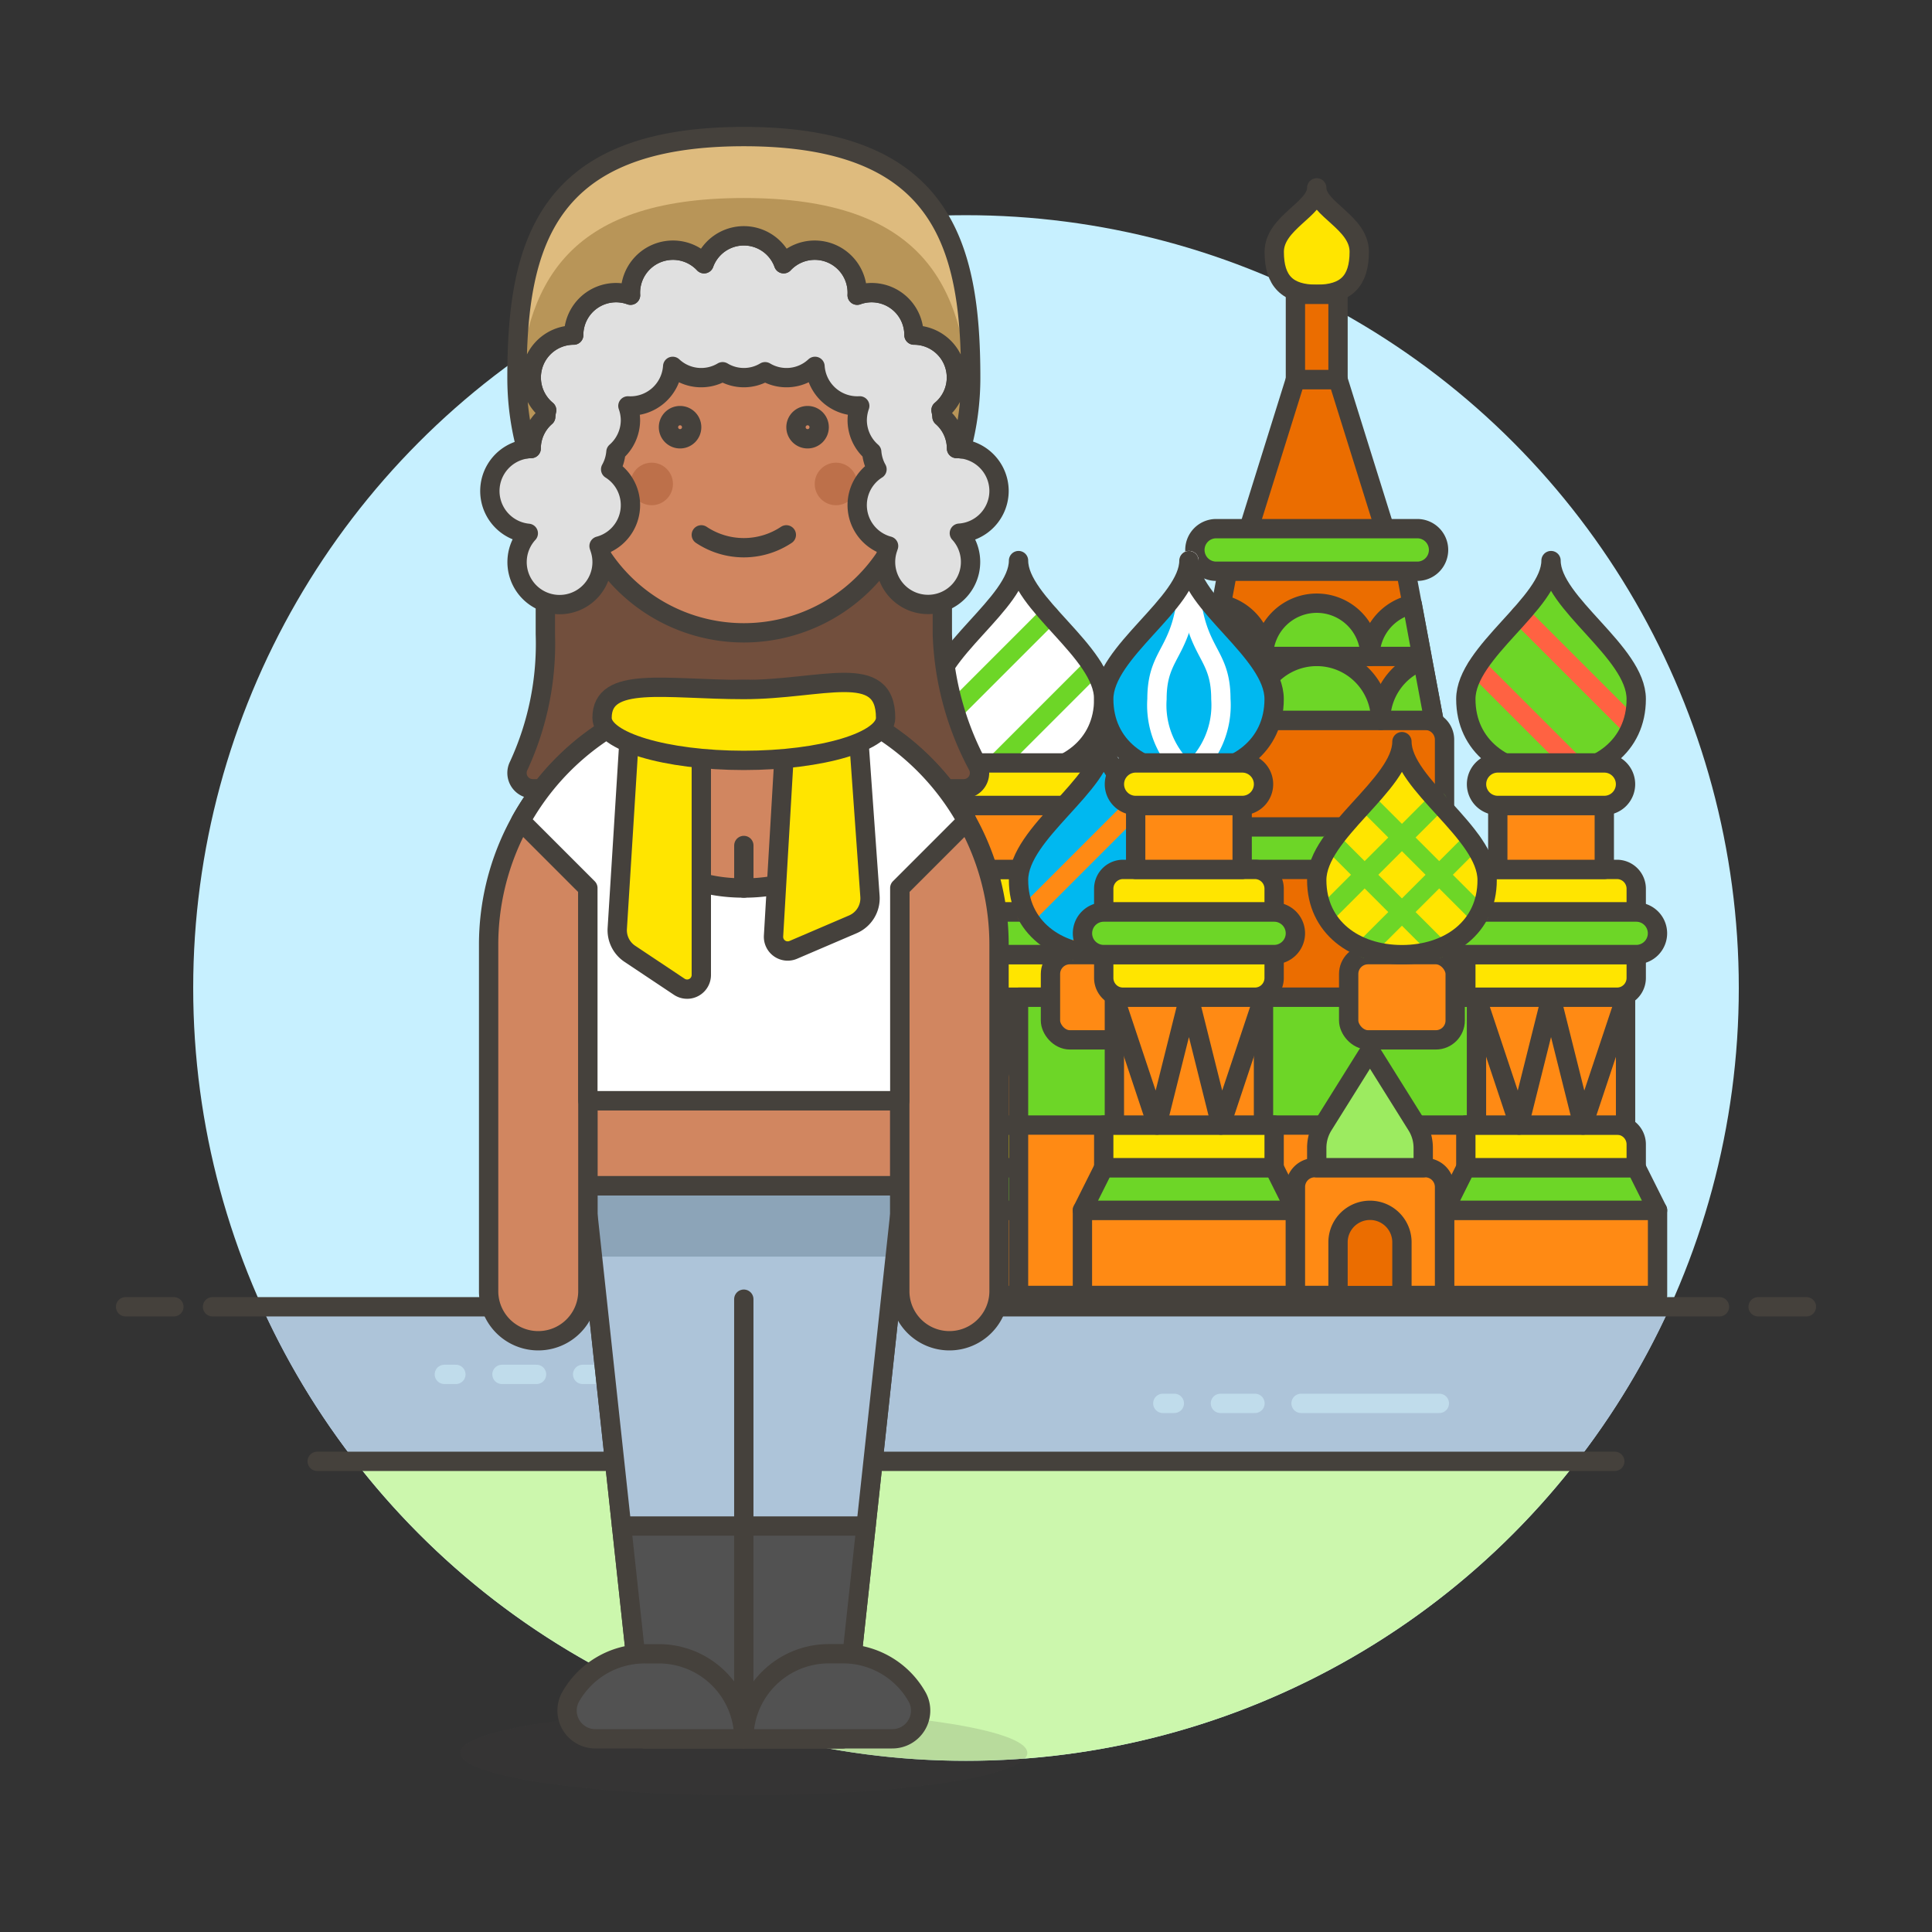 <svg xmlns="http://www.w3.org/2000/svg" viewBox="0 0 100 100"><rect x="0" y="0" width="100" height="100" fill="#333333" stroke="none"/><g class="nc-icon-wrapper"><defs/><circle class="a" cx="50" cy="51.138" r="40" style="" fill="#c7f0ff"/><path class="b" d="M18.38 75.638h63.24a40.009 40.009 0 0 0 4.829-8h-72.9a40.009 40.009 0 0 0 4.831 8z" style="" fill="#adc4d9"/><path class="c" d="M11 67.638h78" fill="none" stroke="#45413c" stroke-linecap="round" stroke-linejoin="round"/><path class="c" d="M6.5 67.638H9" fill="none" stroke="#45413c" stroke-linecap="round" stroke-linejoin="round"/><path class="c" d="M91 67.638h2.5" fill="none" stroke="#45413c" stroke-linecap="round" stroke-linejoin="round"/><path class="d" d="M30.157 71.138h7.156" fill="none" stroke-linecap="round" stroke="#c0dceb" stroke-miterlimit="10"/><path class="d" d="M25.982 71.138h1.789" fill="none" stroke-linecap="round" stroke="#c0dceb" stroke-miterlimit="10"/><path class="d" d="M23 71.138h.596" fill="none" stroke-linecap="round" stroke="#c0dceb" stroke-miterlimit="10"/><g><path class="d" d="M67.343 72.638H74.5" fill="none" stroke-linecap="round" stroke="#c0dceb" stroke-miterlimit="10"/><path class="d" d="M63.169 72.638h1.789" fill="none" stroke-linecap="round" stroke="#c0dceb" stroke-miterlimit="10"/><path class="d" d="M60.187 72.638h.596" fill="none" stroke-linecap="round" stroke="#c0dceb" stroke-miterlimit="10"/></g><path class="e" d="M18.38 75.638a40 40 0 0 0 63.24 0z" style="" fill="#ccf7ad"/><path class="c" d="M16.419 75.638h67.162" fill="none" stroke="#45413c" stroke-linecap="round" stroke-linejoin="round"/><g><path class="f" d="M63.744 28.465h8.82l1.653 8.82H62.09l1.654-8.82z" stroke="#45413c" stroke-linecap="round" stroke-linejoin="round" fill="#eb6d00"/><path class="g" d="M68.154 9.723c0 1.1 2.2 1.785 2.2 3.307s-.683 2.205-2.2 2.205-2.2-.683-2.2-2.2 2.2-2.21 2.2-3.312z" stroke="#45413c" stroke-linecap="round" stroke-linejoin="round" fill="#ffe500"/><path class="f" d="M61.539 37.285h12.23a1 1 0 0 1 1 1v13.333h-13.23z" stroke="#45413c" stroke-linecap="round" stroke-linejoin="round" fill="#eb6d00"/><path class="f" d="M69.256 19.645h-2.205l-2.756 8.82h7.717l-2.756-8.82z" stroke="#45413c" stroke-linecap="round" stroke-linejoin="round" fill="#eb6d00"/><path class="f" d="M67.051 15.235h2.205v4.41h-2.205z" stroke="#45413c" stroke-linecap="round" stroke-linejoin="round" fill="#eb6d00"/><path class="h" d="M68.154 33.978a3.307 3.307 0 0 0-3.308 3.307h6.615a3.307 3.307 0 0 0-3.307-3.307z" stroke="#45413c" stroke-linecap="round" stroke-linejoin="round" fill="#6dd627"/><path class="h" d="M62.67 34.189l-.58 3.1h2.756a3.3 3.3 0 0 0-2.176-3.1z" stroke="#45413c" stroke-linecap="round" stroke-linejoin="round" fill="#6dd627"/><path class="h" d="M71.461 37.285h2.756l-.58-3.1a3.3 3.3 0 0 0-2.176 3.1z" stroke="#45413c" stroke-linecap="round" stroke-linejoin="round" fill="#6dd627"/><path class="h" d="M68.154 31.221a2.757 2.757 0 0 0-2.754 2.757h5.51a2.756 2.756 0 0 0-2.756-2.757z" stroke="#45413c" stroke-linecap="round" stroke-linejoin="round" fill="#6dd627"/><path class="h" d="M70.91 33.978h2.69l-.5-2.695a2.756 2.756 0 0 0-2.19 2.695z" stroke="#45413c" stroke-linecap="round" stroke-linejoin="round" fill="#6dd627"/><path class="h" d="M65.4 33.978a2.755 2.755 0 0 0-2.182-2.695l-.505 2.7z" stroke="#45413c" stroke-linecap="round" stroke-linejoin="round" fill="#6dd627"/><path class="h" d="M73.357 29.568H62.951a1.1 1.1 0 0 1-1.07-.836 1.1 1.1 0 0 1 1.07-1.369h10.406a1.1 1.1 0 0 1 1.069 1.369 1.1 1.1 0 0 1-1.069.836z" stroke="#45413c" stroke-linecap="round" stroke-linejoin="round" fill="#6dd627"/><path class="h" d="M74.769 45H60.436v-2.2h14.333a1.1 1.1 0 0 1 1.1 1.1 1.1 1.1 0 0 1-1.1 1.1z" stroke="#45413c" stroke-linecap="round" stroke-linejoin="round" fill="#6dd627"/><g><path class="i" d="M52.719 40.041c-2.436 0-4.41-1.423-4.41-3.858s4.41-4.962 4.41-7.167c0 2.205 4.41 4.731 4.41 7.167s-1.975 3.858-4.41 3.858z" style="" fill="#fff"/><path class="j" d="M51.264 39.842l5.298-5.298" fill="none" stroke-linecap="round" stroke-linejoin="round" stroke="#6dd627"/><path class="j" d="M54.312 31.833l-5.738 5.738" fill="none" stroke-linecap="round" stroke-linejoin="round" stroke="#6dd627"/><path class="c" d="M52.719 40.041c-2.436 0-4.41-1.423-4.41-3.858s4.41-4.962 4.41-7.167c0 2.205 4.41 4.731 4.41 7.167s-1.975 3.858-4.41 3.858z" fill="none" stroke="#45413c" stroke-linecap="round" stroke-linejoin="round"/><path class="k" d="M47.206 62.643h11.025v4.41H47.206z" stroke="#45413c" stroke-linecap="round" stroke-linejoin="round" fill="#ff8a14"/><path class="h" d="M48.309 60.438h8.82l1.102 2.205H47.206l1.103-2.205z" stroke="#45413c" stroke-linecap="round" stroke-linejoin="round" fill="#6dd627"/><path class="g" d="M57.129 58.233h-7.82a1 1 0 0 0-1 1v1.205h8.82z" stroke="#45413c" stroke-linecap="round" stroke-linejoin="round" fill="#ffe500"/><path class="g" d="M57.129 49.413h-8.82v1.205a1 1 0 0 0 1 1h7.82z" stroke="#45413c" stroke-linecap="round" stroke-linejoin="round" fill="#ffe500"/><path class="g" d="M57.129 45h-7.82a1 1 0 0 0-1 1v1.2h8.82z" stroke="#45413c" stroke-linecap="round" stroke-linejoin="round" fill="#ffe500"/><path class="k" d="M49.962 41.695h5.513v3.307h-5.513z" stroke="#45413c" stroke-linecap="round" stroke-linejoin="round" fill="#ff8a14"/><path class="h" d="M58.231 47.208h-9.922a1.1 1.1 0 0 0-1.1 1.1 1.1 1.1 0 0 0 1.1 1.1h9.922z" stroke="#45413c" stroke-linecap="round" stroke-linejoin="round" fill="#6dd627"/><path class="g" d="M56.577 39.49h-6.615a1.1 1.1 0 0 0-1.1 1.1 1.1 1.1 0 0 0 1.1 1.1h6.615z" stroke="#45413c" stroke-linecap="round" stroke-linejoin="round" fill="#ffe500"/><path class="k" d="M48.86 51.618h7.717v6.615H48.86z" stroke="#45413c" stroke-linecap="round" stroke-linejoin="round" fill="#ff8a14"/><path class="c" d="M48.86 51.618l2.205 6.615 1.654-6.615 1.653 6.615 2.205-6.615" fill="none" stroke="#45413c" stroke-linecap="round" stroke-linejoin="round"/></g><g><path class="k" d="M52.719 51.618h30.87v15.435h-30.87z" stroke="#45413c" stroke-linecap="round" stroke-linejoin="round" fill="#ff8a14"/><path class="h" d="M52.719 51.618h30.87v6.615h-30.87z" stroke="#45413c" stroke-linecap="round" stroke-linejoin="round" fill="#6dd627"/></g><g><path class="l" d="M80.281 40.041c-2.435 0-4.41-1.423-4.41-3.858s4.41-4.962 4.41-7.167c0 2.205 4.41 4.731 4.41 7.167s-1.974 3.858-4.41 3.858z" style="" fill="#6dd627"/><path class="m" d="M76.438 34.544l5.298 5.298" fill="none" stroke-linecap="round" stroke-linejoin="round" stroke="#ff6242"/><path class="m" d="M84.426 37.571l-5.738-5.738" fill="none" stroke-linecap="round" stroke-linejoin="round" stroke="#ff6242"/><path class="c" d="M80.281 40.041c-2.435 0-4.41-1.423-4.41-3.858s4.41-4.962 4.41-7.167c0 2.205 4.41 4.731 4.41 7.167s-1.974 3.858-4.41 3.858z" fill="none" stroke="#45413c" stroke-linecap="round" stroke-linejoin="round"/><path class="k" d="M74.769 62.643h11.025v4.41H74.769z" stroke="#45413c" stroke-linecap="round" stroke-linejoin="round" fill="#ff8a14"/><path class="h" d="M75.871 60.438h8.82l1.103 2.205H74.769l1.102-2.205z" stroke="#45413c" stroke-linecap="round" stroke-linejoin="round" fill="#6dd627"/><path class="g" d="M83.691 58.233h-7.82v2.205h8.82v-1.205a1 1 0 0 0-1-1z" stroke="#45413c" stroke-linecap="round" stroke-linejoin="round" fill="#ffe500"/><path class="g" d="M84.691 49.413h-8.82v2.205h7.82a1 1 0 0 0 1-1z" stroke="#45413c" stroke-linecap="round" stroke-linejoin="round" fill="#ffe500"/><path class="g" d="M83.691 45h-6.82a1 1 0 0 0-1 1v1.2h8.82V46a1 1 0 0 0-1-1z" stroke="#45413c" stroke-linecap="round" stroke-linejoin="round" fill="#ffe500"/><path class="k" d="M77.525 41.695h5.513v3.307h-5.513z" stroke="#45413c" stroke-linecap="round" stroke-linejoin="round" fill="#ff8a14"/><path class="h" d="M84.691 47.208h-9.922v2.2h9.922a1.1 1.1 0 0 0 1.1-1.1 1.1 1.1 0 0 0-1.1-1.1z" stroke="#45413c" stroke-linecap="round" stroke-linejoin="round" fill="#6dd627"/><path class="g" d="M83.037 39.49h-5.512a1.1 1.1 0 0 0-1.1 1.1 1.1 1.1 0 0 0 1.1 1.1h5.512a1.1 1.1 0 0 0 1.1-1.1 1.1 1.1 0 0 0-1.1-1.1z" stroke="#45413c" stroke-linecap="round" stroke-linejoin="round" fill="#ffe500"/><path class="k" d="M76.422 51.618h7.717v6.615h-7.717z" stroke="#45413c" stroke-linecap="round" stroke-linejoin="round" fill="#ff8a14"/><path class="c" d="M76.422 51.618l2.205 6.615 1.654-6.615 1.654 6.615 2.205-6.615" fill="none" stroke="#45413c" stroke-linecap="round" stroke-linejoin="round"/></g><g><rect class="k" x="69.807" y="49.413" width="5.513" height="4.41" rx="1" stroke="#45413c" stroke-linecap="round" stroke-linejoin="round" fill="#ff8a14"/><path class="n" d="M72.564 49.413c-2.436 0-4.41-1.424-4.41-3.859s4.41-4.961 4.41-7.166c0 2.205 4.41 4.73 4.41 7.166s-1.974 3.859-4.41 3.859z" style="" fill="#ffe500"/><path class="j" d="M68.94 43.583l1.694 1.695 1.93-1.929-1.853-1.853" fill="none" stroke-linecap="round" stroke-linejoin="round" stroke="#6dd627"/><path class="j" d="M74.416 41.496l-1.852 1.853 1.929 1.929 1.695-1.695" fill="none" stroke-linecap="round" stroke-linejoin="round" stroke="#6dd627"/><path class="j" d="M76.54 47.325l-2.047-2.047-1.929 1.93 1.876 1.876" fill="none" stroke-linecap="round" stroke-linejoin="round" stroke="#6dd627"/><path class="j" d="M70.687 49.084l1.877-1.876-1.93-1.93-2.047 2.047" fill="none" stroke-linecap="round" stroke-linejoin="round" stroke="#6dd627"/><path class="c" d="M72.564 49.413c-2.436 0-4.41-1.424-4.41-3.859s4.41-4.961 4.41-7.166c0 2.205 4.41 4.73 4.41 7.166s-1.974 3.859-4.41 3.859z" fill="none" stroke="#45413c" stroke-linecap="round" stroke-linejoin="round"/></g><g><rect class="k" x="54.372" y="49.413" width="5.513" height="4.41" rx="1" stroke="#45413c" stroke-linecap="round" stroke-linejoin="round" fill="#ff8a14"/><path class="o" d="M57.129 49.413c-2.436 0-4.41-1.424-4.41-3.859s4.41-4.961 4.41-7.166c0 2.205 4.41 4.73 4.41 7.166s-1.975 3.859-4.41 3.859z" style="" fill="#00b8f0"/><path class="p" d="M55.674 49.214l5.298-5.298" fill="none" stroke-linecap="round" stroke-linejoin="round" stroke="#ff8a14"/><path class="p" d="M58.981 41.496l-5.829 5.829" fill="none" stroke-linecap="round" stroke-linejoin="round" stroke="#ff8a14"/><path class="c" d="M57.129 49.413c-2.436 0-4.41-1.424-4.41-3.859s4.41-4.961 4.41-7.166c0 2.205 4.41 4.73 4.41 7.166s-1.975 3.859-4.41 3.859z" fill="none" stroke="#45413c" stroke-linecap="round" stroke-linejoin="round"/></g><g><path class="o" d="M61.539 40.041c-2.436 0-4.41-1.423-4.41-3.858s4.41-4.962 4.41-7.167c0 2.205 4.41 4.731 4.41 7.167s-1.975 3.858-4.41 3.858z" style="" fill="#00b8f0"/><path class="q" d="M61.539 29.016c0 4.962-1.654 4.41-1.654 7.167a4.6 4.6 0 0 0 1.654 3.858" fill="none" stroke-linecap="round" stroke-linejoin="round" stroke="#fff"/><path class="q" d="M61.539 29.016c0 4.962 1.653 4.41 1.653 7.167a4.6 4.6 0 0 1-1.653 3.858" fill="none" stroke-linecap="round" stroke-linejoin="round" stroke="#fff"/><path class="c" d="M61.539 40.041c-2.436 0-4.41-1.423-4.41-3.858s4.41-4.962 4.41-7.167c0 2.205 4.41 4.731 4.41 7.167s-1.975 3.858-4.41 3.858z" fill="none" stroke="#45413c" stroke-linecap="round" stroke-linejoin="round"/><path class="k" d="M56.026 62.643h11.025v4.41H56.026z" stroke="#45413c" stroke-linecap="round" stroke-linejoin="round" fill="#ff8a14"/><path class="h" d="M57.129 60.438h8.82l1.102 2.205H56.026l1.103-2.205z" stroke="#45413c" stroke-linecap="round" stroke-linejoin="round" fill="#6dd627"/><path class="g" d="M57.129 58.233h8.82v2.205h-8.82z" stroke="#45413c" stroke-linecap="round" stroke-linejoin="round" fill="#ffe500"/><path class="g" d="M65.949 49.413h-8.82v1.205a1 1 0 0 0 1 1h6.82a1 1 0 0 0 1-1z" stroke="#45413c" stroke-linecap="round" stroke-linejoin="round" fill="#ffe500"/><path class="g" d="M64.949 45h-6.82a1 1 0 0 0-1 1v1.2h8.82V46a1 1 0 0 0-1-1z" stroke="#45413c" stroke-linecap="round" stroke-linejoin="round" fill="#ffe500"/><path class="k" d="M58.782 41.695h5.512v3.307h-5.512z" stroke="#45413c" stroke-linecap="round" stroke-linejoin="round" fill="#ff8a14"/><path class="h" d="M65.949 47.208h-8.82a1.1 1.1 0 0 0-1.1 1.1 1.1 1.1 0 0 0 1.1 1.1h8.82a1.1 1.1 0 0 0 1.1-1.1 1.1 1.1 0 0 0-1.1-1.1z" stroke="#45413c" stroke-linecap="round" stroke-linejoin="round" fill="#6dd627"/><path class="g" d="M64.3 39.49h-5.518a1.1 1.1 0 0 0-1.1 1.1 1.1 1.1 0 0 0 1.1 1.1H64.3a1.1 1.1 0 0 0 1.1-1.1 1.1 1.1 0 0 0-1.1-1.1z" stroke="#45413c" stroke-linecap="round" stroke-linejoin="round" fill="#ffe500"/><path class="k" d="M57.68 51.618h7.718v6.615H57.68z" stroke="#45413c" stroke-linecap="round" stroke-linejoin="round" fill="#ff8a14"/><path class="c" d="M57.68 51.618l2.205 6.615 1.654-6.615 1.653 6.615 2.205-6.615" fill="none" stroke="#45413c" stroke-linecap="round" stroke-linejoin="round"/></g><g><path class="k" d="M68.051 60.438h5.718a1 1 0 0 1 1 1v5.615h-7.718v-5.615a1 1 0 0 1 1-1z" stroke="#45413c" stroke-linecap="round" stroke-linejoin="round" fill="#ff8a14"/><path class="r" d="M73.331 58.247l-2.421-3.873-2.421 3.873a2.208 2.208 0 0 0-.335 1.169v1.022h5.512v-1.022a2.208 2.208 0 0 0-.335-1.169z" stroke="#45413c" stroke-linecap="round" stroke-linejoin="round" fill="#9ceb60"/><path class="f" d="M72.564 64.3a1.654 1.654 0 0 0-3.308 0v2.757h3.308z" stroke="#45413c" stroke-linecap="round" stroke-linejoin="round" fill="#eb6d00"/></g></g><g><path class="s" d="M50.614 39.642a15.484 15.484 0 0 1-1.839-6.817v-13.28a10.274 10.274 0 0 0-20.548 0v13.28a15.032 15.032 0 0 1-1.381 6.817.819.819 0 0 0 .732 1.185h22.3a.819.819 0 0 0 .736-1.185z" stroke="#45413c" stroke-linecap="round" stroke-linejoin="round" fill="#724f3d"/><path class="t" d="M48.775 23.948a1.81 1.81 0 0 0-1.468-1.761v-1.175a8.807 8.807 0 0 0-17.613 0v1.175a1.8 1.8 0 0 0 .185 3.559 8.807 8.807 0 0 0 17.243 0 1.817 1.817 0 0 0 1.653-1.798z" stroke="#45413c" stroke-linecap="round" stroke-linejoin="round" fill="#d18660"/><circle class="u" cx="33.731" cy="25.049" r="1.101" style="" fill="#bd704a"/><circle class="u" cx="43.271" cy="25.049" r="1.101" style="" fill="#bd704a"/><path class="c" d="M36.3 27.684a3.968 3.968 0 0 0 4.4 0" fill="none" stroke="#45413c" stroke-linecap="round" stroke-linejoin="round"/><path class="v" d="M35.2 22.012a.1.1 0 1 1-.1.1.1.1 0 0 1 .1-.1m0-1a1.1 1.1 0 1 0 1.1 1.1 1.1 1.1 0 0 0-1.1-1.1z" style="" fill="#45413c"/><path class="v" d="M41.8 22.012a.1.1 0 1 1-.1.1.1.1 0 0 1 .1-.1m0-1a1.1 1.1 0 1 0 1.1 1.1 1.1 1.1 0 0 0-1.1-1.1z" style="" fill="#45413c"/><g><path class="w" d="M51.71 25.416a2.2 2.2 0 0 0-2.2-2.2 2.186 2.186 0 0 0-.752-1.644 2.115 2.115 0 0 0-.05-.339 2.195 2.195 0 0 0-1.4-3.887 2.192 2.192 0 0 0-2.941-2.065 2.2 2.2 0 0 0-3.806-1.629 2.19 2.19 0 0 0-4.118 0 2.2 2.2 0 0 0-3.806 1.629 2.193 2.193 0 0 0-2.942 2.065 2.195 2.195 0 0 0-1.4 3.887 2.114 2.114 0 0 0-.049.339 2.182 2.182 0 0 0-.752 1.644 2.2 2.2 0 0 0-.15 4.389 2.2 2.2 0 1 0 3.709.8l-.046-.142a2.19 2.19 0 0 0 .6-3.97 2.22 2.22 0 0 0 .274-.9 2.192 2.192 0 0 0 .751-1.645 2.271 2.271 0 0 0-.132-.738 2.193 2.193 0 0 0 2.318-2.047 2.158 2.158 0 0 0 2.584.278 2.134 2.134 0 0 0 2.2 0 2.156 2.156 0 0 0 2.583-.278 2.194 2.194 0 0 0 2.315 2.045 2.3 2.3 0 0 0-.131.738 2.188 2.188 0 0 0 .751 1.645 2.2 2.2 0 0 0 .273.9 2.19 2.19 0 0 0 .6 3.97l-.047.142a2.174 2.174 0 0 0-.11.678 2.2 2.2 0 1 0 3.82-1.483 2.195 2.195 0 0 0 2.054-2.182z" stroke="#45413c" stroke-linecap="round" stroke-linejoin="round" fill="#e0e0e0"/><path class="x" d="M27.493 23.213a2.182 2.182 0 0 1 .752-1.644 2.114 2.114 0 0 1 .049-.339 2.195 2.195 0 0 1 1.4-3.887 2.193 2.193 0 0 1 2.942-2.065 2.2 2.2 0 0 1 3.806-1.629 2.19 2.19 0 0 1 4.118 0 2.2 2.2 0 0 1 3.806 1.629 2.192 2.192 0 0 1 2.941 2.065 2.195 2.195 0 0 1 1.4 3.887 2.115 2.115 0 0 1 .05.339 2.186 2.186 0 0 1 .752 1.644c.083 0 .165.009.245.019a14.005 14.005 0 0 0 .489-3.687c0-6.891-1.468-12.476-11.742-12.476s-11.742 5.585-11.742 12.476a14 14 0 0 0 .487 3.687c.081-.01.163-.016.247-.019z" style="" fill="#b89558"/><path class="y" d="M38.5 10.249c9.266 0 11.369 4.544 11.692 10.49q.05-.59.05-1.194c0-6.89-1.468-12.476-11.742-12.476s-11.741 5.586-11.741 12.476q0 .6.049 1.195c.324-5.947 2.426-10.491 11.692-10.491z" style="" fill="#debb7e"/><path class="c" d="M27.493 23.213a2.182 2.182 0 0 1 .752-1.644 2.114 2.114 0 0 1 .049-.339 2.195 2.195 0 0 1 1.4-3.887 2.193 2.193 0 0 1 2.942-2.065 2.2 2.2 0 0 1 3.806-1.629 2.19 2.19 0 0 1 4.118 0 2.2 2.2 0 0 1 3.806 1.629 2.192 2.192 0 0 1 2.941 2.065 2.195 2.195 0 0 1 1.4 3.887 2.115 2.115 0 0 1 .05.339 2.186 2.186 0 0 1 .752 1.644c.083 0 .165.009.245.019a14.005 14.005 0 0 0 .489-3.687c0-6.891-1.468-12.476-11.742-12.476s-11.742 5.585-11.742 12.476a14 14 0 0 0 .487 3.687c.081-.01.163-.016.247-.019z" fill="none" stroke="#45413c" stroke-linecap="round" stroke-linejoin="round"/><ellipse class="z" cx="38.498" cy="90.729" rx="14.677" ry="2.202" fill="#45413c" opacity="0.15"/><g><path class="aa" d="M30.428 56.972v5.871l2.061 19.08.873 8.072h10.274l.873-8.072 2.064-19.08v-5.871H30.428z" stroke="#45413c" stroke-linejoin="round" fill="#d18660"/><path class="b" d="M30.428 61.375v1.468l2.934 27.152h10.274l2.937-27.152v-1.468H30.428z" style="" fill="#adc4d9"/><path class="ab" d="M30.428 61.375v1.468l.236 2.201h15.67l.239-2.201v-1.468H30.428z" style="" fill="#8ca4b8"/><path class="ac" d="M32.172 78.988l1.19 11.007h10.274l1.19-11.007H32.172z" style="" fill="#525252"/><path class="c" d="M38.499 67.246v22.749" fill="none" stroke="#45413c" stroke-linecap="round" stroke-linejoin="round"/><path class="c" d="M30.428 62.843l2.934 27.152h10.274l2.937-27.152v-1.468H30.428v1.468z" fill="none" stroke="#45413c" stroke-linecap="round" stroke-linejoin="round"/><path class="ad" d="M46.174 90a1.462 1.462 0 0 0 1.317-2.128 4.4 4.4 0 0 0-3.855-2.275H42.9A4.4 4.4 0 0 0 38.5 90z" stroke="#45413c" stroke-linecap="round" stroke-linejoin="round" fill="#525252"/><path class="ad" d="M38.5 90a4.4 4.4 0 0 0-4.4-4.4h-.734a4.4 4.4 0 0 0-3.855 2.275A1.462 1.462 0 0 0 30.823 90z" stroke="#45413c" stroke-linecap="round" stroke-linejoin="round" fill="#525252"/><path class="c" d="M32.172 78.988h12.654" fill="none" stroke="#45413c" stroke-linecap="round" stroke-linejoin="round"/><path class="c" d="M30.428 61.375h16.145" fill="none" stroke="#45413c" stroke-linecap="round" stroke-linejoin="round"/><g><path class="t" d="M25.291 66.879a2.569 2.569 0 0 0 5.137 0V38.458a13.176 13.176 0 0 0-5.137 10.411z" stroke="#45413c" stroke-linecap="round" stroke-linejoin="round" fill="#d18660"/><path class="t" d="M51.71 66.879a2.569 2.569 0 0 1-5.137 0V38.458a13.17 13.17 0 0 1 5.137 10.411z" stroke="#45413c" stroke-linecap="round" stroke-linejoin="round" fill="#d18660"/><path class="ae" d="M46.573 56.972V45.964l3.473-3.473a13.2 13.2 0 0 0-23.093 0l3.475 3.475v11.006z" stroke="#45413c" stroke-linecap="round" stroke-linejoin="round" fill="#fff"/><g><path class="t" d="M38.5 45.964c4.4 0 5.871-2.936 5.871-2.936V37.1a12.961 12.961 0 0 0-11.742 0v5.933s1.471 2.931 5.871 2.931z" stroke="#45413c" stroke-linecap="round" stroke-linejoin="round" fill="#d18660"/><path class="c" d="M38.501 45.964v-2.202" fill="none" stroke="#45413c" stroke-linecap="round" stroke-linejoin="round"/></g></g><g><path class="g" d="M35.158 51.074L32.6 49.368a1.467 1.467 0 0 1-.65-1.313l.681-10.9H36.3v13.308a.734.734 0 0 1-1.142.611z" stroke="#45413c" stroke-linecap="round" stroke-linejoin="round" fill="#ffe500"/><path class="g" d="M44.145 47.843l-3.085 1.322a.734.734 0 0 1-1.022-.717l.662-11.291h3.67l.659 9.232a1.467 1.467 0 0 1-.884 1.454z" stroke="#45413c" stroke-linecap="round" stroke-linejoin="round" fill="#ffe500"/><path class="g" d="M45.839 37.157c0 1.216-3.285 2.2-7.338 2.2s-7.339-.986-7.339-2.2c0-2.2 3.286-1.467 7.339-1.467s7.338-1.468 7.338 1.467z" stroke="#45413c" stroke-linecap="round" stroke-linejoin="round" fill="#ffe500"/></g></g></g></g></g></svg>